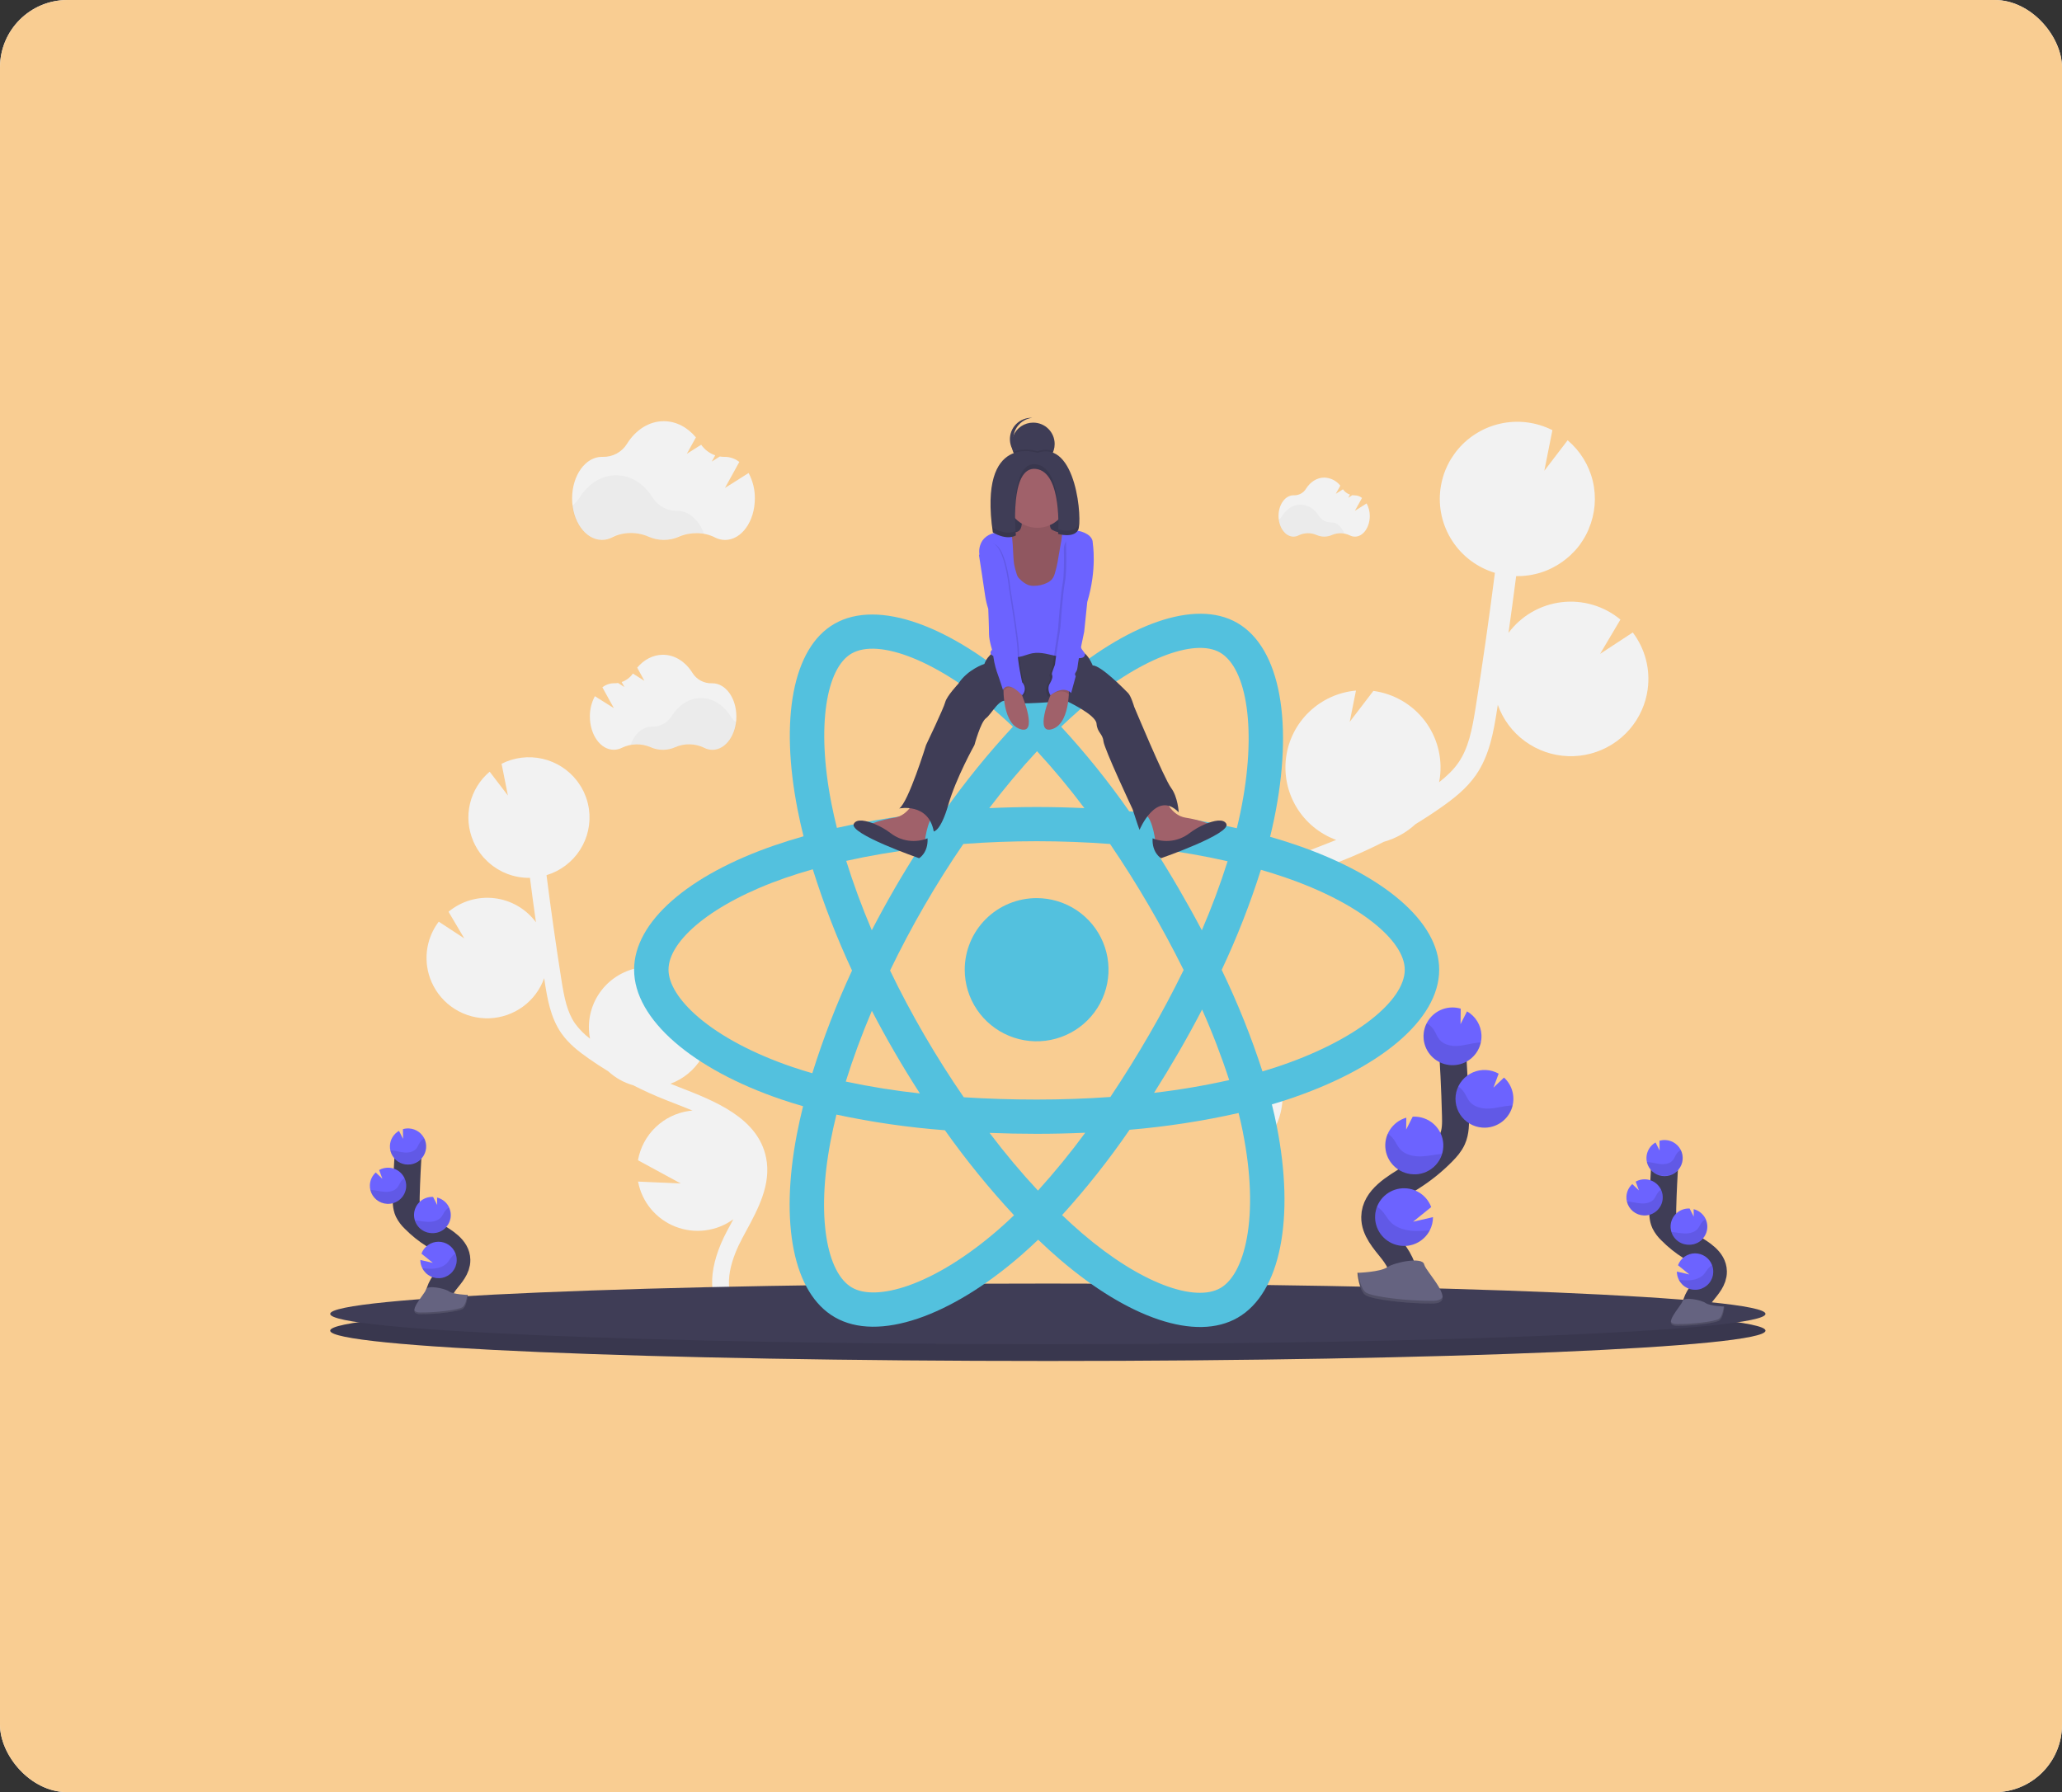 <svg width="306" height="266" viewBox="0 0 306 266" fill="none" xmlns="http://www.w3.org/2000/svg">
<rect x="0" y="0" width="306" height="266" fill="#333333" stroke="none"/>
<rect width="306" height="266" rx="10" fill="#F3F3F3"/>
<rect width="306" height="266" rx="10" fill="#F9CD92"/>
<g clip-path="url(#clip0_3002_699)">
<g clip-path="url(#clip1_3002_699)">
<path d="M196.578 125.337L197.902 124.82C198.029 124.77 198.154 124.716 198.287 124.665C195.835 123.766 193.764 122.063 192.414 119.836C191.063 117.609 190.514 114.991 190.855 112.411C191.197 109.832 192.41 107.445 194.294 105.644C196.179 103.842 198.623 102.733 201.224 102.498L200.301 107.132L203.804 102.552H203.835C206.858 102.966 209.593 104.559 211.437 106.981C213.281 109.403 214.084 112.455 213.67 115.466C213.641 115.683 213.595 115.893 213.554 116.106C214.633 115.258 215.644 114.321 216.401 113.234C217.939 111.024 218.46 108.302 218.991 104.968C220.042 98.366 220.99 91.691 221.844 85.021C219.223 84.233 216.97 82.54 215.49 80.246C214.01 77.952 213.4 75.208 213.77 72.506C213.818 72.157 213.885 71.819 213.962 71.484C213.981 71.399 214 71.315 214.021 71.233C214.104 70.909 214.196 70.591 214.304 70.275C214.321 70.224 214.344 70.176 214.362 70.126C214.458 69.864 214.554 69.605 214.679 69.36C214.721 69.264 214.763 69.169 214.808 69.079C214.94 68.805 215.081 68.537 215.234 68.276C215.286 68.19 215.342 68.108 215.394 68.022C215.513 67.83 215.638 67.639 215.767 67.461C215.836 67.365 215.903 67.269 215.975 67.175L216.026 67.101C217.659 64.973 219.988 63.482 222.609 62.887C225.231 62.293 227.979 62.632 230.375 63.846L229.176 69.875L232.636 65.349C234.497 66.919 235.805 69.041 236.37 71.405C236.934 73.769 236.725 76.251 235.773 78.488H235.787C235.754 78.564 235.714 78.637 235.681 78.713C235.617 78.855 235.552 78.995 235.489 79.135C235.4 79.313 235.296 79.487 235.21 79.659C235.137 79.79 235.066 79.92 234.987 80.042C234.873 80.234 234.75 80.406 234.627 80.584C234.554 80.688 234.487 80.795 234.412 80.896C234.22 81.162 234.005 81.417 233.785 81.662C233.709 81.748 233.626 81.827 233.545 81.911C233.389 82.076 233.234 82.239 233.068 82.394C232.966 82.489 232.859 82.585 232.753 82.673C232.601 82.807 232.446 82.937 232.286 83.056C232.173 83.146 232.057 83.232 231.942 83.317C231.775 83.437 231.605 83.55 231.434 83.663C231.319 83.738 231.204 83.812 231.086 83.883C230.894 84 230.692 84.107 230.49 84.213C230.389 84.264 230.298 84.322 230.185 84.371C229.881 84.519 229.57 84.655 229.252 84.775C229.193 84.798 229.129 84.816 229.07 84.837C228.805 84.933 228.537 85.028 228.266 85.095C228.149 85.128 228.03 85.155 227.911 85.183C227.69 85.237 227.467 85.287 227.242 85.329C227.113 85.352 226.981 85.373 226.844 85.392C226.623 85.425 226.4 85.449 226.175 85.469C226.042 85.48 225.911 85.492 225.777 85.499C225.535 85.511 225.29 85.513 225.046 85.511C225.03 85.51 225.014 85.51 224.998 85.511C224.637 88.319 224.257 91.127 223.86 93.936C224.792 92.682 225.972 91.631 227.326 90.848C228.681 90.064 230.182 89.565 231.737 89.38C233.292 89.195 234.869 89.328 236.371 89.772C237.872 90.215 239.267 90.96 240.47 91.96L237.455 97.049L242.302 93.872C244.134 96.288 244.929 99.329 244.512 102.328C244.37 103.381 244.079 104.408 243.647 105.38C242.722 107.483 241.184 109.261 239.231 110.483C237.279 111.705 235.003 112.314 232.698 112.232C230.394 112.149 228.168 111.379 226.309 110.02C224.45 108.662 223.043 106.778 222.272 104.614C222.228 104.897 222.186 105.188 222.142 105.468C221.672 108.407 221.09 112.066 219.022 115.041C217.62 117.063 215.69 118.557 213.814 119.87C212.594 120.725 211.345 121.541 210.069 122.315C208.729 123.553 207.113 124.455 205.353 124.946C203.303 125.992 201.208 126.937 199.069 127.782L197.733 128.303C196.532 128.77 195.301 129.249 194.081 129.758C194.273 129.775 194.465 129.79 194.657 129.815C197.076 130.146 199.327 131.234 201.084 132.922C202.842 134.61 204.015 136.811 204.434 139.207L196.301 143.632L204.409 143.27C204.085 145.061 203.332 146.747 202.214 148.187C200.381 150.551 197.693 152.109 194.724 152.528C191.754 152.948 188.738 152.197 186.316 150.435L186.72 151.183C186.989 151.677 187.254 152.17 187.512 152.658C191.035 159.31 191.291 165.054 188.233 168.835L185.734 166.834C188.711 163.154 186.349 157.305 184.676 154.146C184.422 153.667 184.161 153.188 183.907 152.698C181.645 148.518 179.078 143.781 180.107 138.74C181.645 131.138 189.92 127.922 196.578 125.337Z" fill="#F2F2F2"/>
<path d="M100.827 161.376L99.793 160.972C99.693 160.933 99.601 160.889 99.497 160.851C101.411 160.148 103.027 158.818 104.082 157.079C105.136 155.339 105.564 153.295 105.297 151.281C105.03 149.267 104.083 147.403 102.612 145.996C101.141 144.589 99.233 143.722 97.202 143.538L97.923 147.157L95.189 143.58H95.164C93.994 143.739 92.867 144.127 91.847 144.72C90.828 145.313 89.935 146.1 89.221 147.037C88.507 147.974 87.985 149.041 87.686 150.179C87.386 151.316 87.314 152.502 87.475 153.667C87.498 153.837 87.534 154 87.565 154.167C86.717 153.532 85.968 152.775 85.343 151.921C84.145 150.198 83.734 148.068 83.318 145.466C82.505 140.31 81.767 135.098 81.104 129.894C83.15 129.278 84.908 127.955 86.063 126.163C87.218 124.372 87.693 122.229 87.403 120.119C87.365 119.847 87.313 119.583 87.252 119.321L87.205 119.129C87.14 118.877 87.069 118.628 86.984 118.386C86.971 118.346 86.954 118.308 86.938 118.27C86.863 118.065 86.781 117.864 86.692 117.667C86.657 117.594 86.625 117.519 86.59 117.446C86.487 117.234 86.377 117.025 86.258 116.822C86.217 116.753 86.173 116.688 86.133 116.631C86.038 116.481 85.941 116.334 85.841 116.192C85.787 116.118 85.735 116.041 85.679 115.968L85.639 115.911C84.364 114.249 82.545 113.084 80.499 112.619C78.452 112.153 76.306 112.415 74.433 113.36L75.371 118.071L72.666 114.536C71.213 115.763 70.191 117.42 69.75 119.266C69.309 121.112 69.472 123.05 70.215 124.797H70.206C70.231 124.856 70.261 124.914 70.288 124.973C70.338 125.084 70.388 125.193 70.442 125.302C70.511 125.44 70.585 125.576 70.661 125.71C70.717 125.814 70.773 125.915 70.834 126.015C70.923 126.158 71.027 126.298 71.115 126.438C71.173 126.518 71.225 126.603 71.284 126.681C71.438 126.888 71.601 127.087 71.772 127.28C71.832 127.347 71.897 127.409 71.965 127.472C72.086 127.6 72.209 127.726 72.338 127.855C72.416 127.931 72.501 128.002 72.584 128.073C72.703 128.179 72.824 128.28 72.947 128.377C73.035 128.446 73.126 128.513 73.216 128.58C73.347 128.674 73.48 128.772 73.612 128.85C73.703 128.91 73.793 128.967 73.885 129.023C74.037 129.115 74.193 129.197 74.35 129.279C74.431 129.321 74.508 129.365 74.589 129.406C74.827 129.521 75.069 129.626 75.317 129.72C75.364 129.739 75.413 129.75 75.46 129.768C75.665 129.842 75.875 129.911 76.088 129.97C76.179 129.995 76.281 130.016 76.365 130.038C76.538 130.08 76.711 130.12 76.888 130.152L77.198 130.202C77.371 130.227 77.545 130.246 77.72 130.262C77.824 130.271 77.926 130.279 78.032 130.285C78.224 130.294 78.416 130.296 78.609 130.294H78.645C78.927 132.492 79.223 134.688 79.533 136.883C78.806 135.902 77.886 135.08 76.829 134.467C75.772 133.853 74.6 133.462 73.385 133.316C72.17 133.17 70.938 133.272 69.765 133.618C68.591 133.963 67.501 134.544 66.561 135.324L68.895 139.276L65.112 136.796C64.402 137.73 63.884 138.794 63.587 139.927C63.29 141.06 63.22 142.24 63.381 143.4C63.493 144.224 63.721 145.027 64.06 145.786C64.783 147.429 65.984 148.817 67.509 149.772C69.034 150.726 70.811 151.202 72.611 151.137C74.41 151.073 76.149 150.471 77.601 149.41C79.053 148.35 80.151 146.879 80.754 145.189C80.788 145.409 80.821 145.633 80.856 145.855C81.221 148.153 81.677 151.009 83.291 153.338C84.387 154.915 85.894 156.081 87.359 157.108C88.313 157.777 89.287 158.415 90.283 159.022C91.33 159.989 92.593 160.694 93.966 161.079C95.566 161.895 97.204 162.637 98.876 163.292L99.918 163.7C100.856 164.064 101.817 164.437 102.765 164.835C102.615 164.849 102.463 164.86 102.312 164.881C100.423 165.139 98.666 165.988 97.294 167.305C95.921 168.622 95.004 170.339 94.676 172.209L101.02 175.656L94.687 175.374C94.966 176.862 95.619 178.255 96.585 179.424C97.55 180.592 98.798 181.498 100.21 182.056C101.622 182.614 103.154 182.807 104.661 182.616C106.169 182.426 107.603 181.857 108.83 180.965C108.725 181.157 108.621 181.348 108.515 181.549C108.306 181.932 108.098 182.315 107.896 182.698C105.145 187.892 104.945 192.381 107.335 195.335L109.282 193.773C106.956 190.9 108.801 186.33 110.109 183.862C110.301 183.489 110.51 183.111 110.716 182.732C112.483 179.477 114.486 175.769 113.688 171.83C112.494 165.906 106.026 163.401 100.827 161.376Z" fill="#F2F2F2"/>
<path d="M155.5 202C214.318 202 262 199.985 262 197.5C262 195.015 214.318 193.001 155.5 193.001C96.682 193.001 49 195.015 49 197.5C49 199.985 96.682 202 155.5 202Z" fill="#3F3D56"/>
<path opacity="0.1" d="M155.5 202C214.318 202 262 199.985 262 197.5C262 195.015 214.318 193.001 155.5 193.001C96.682 193.001 49 195.015 49 197.5C49 199.985 96.682 202 155.5 202Z" fill="black"/>
<path d="M155.5 199.511C214.318 199.511 262 197.496 262 195.011C262 192.526 214.318 190.512 155.5 190.512C96.682 190.512 49 192.526 49 195.011C49 197.496 96.682 199.511 155.5 199.511Z" fill="#3F3D56"/>
<path d="M65.34 193.411C64.763 192.356 65.417 191.063 66.163 190.121C66.909 189.179 67.818 188.206 67.799 187.002C67.772 185.279 65.934 184.262 64.468 183.349C63.379 182.67 62.375 181.866 61.476 180.953C61.101 180.601 60.79 180.187 60.557 179.728C60.254 179.054 60.263 178.288 60.282 177.549C60.347 175.091 60.468 172.635 60.648 170.181" stroke="#3F3D56" stroke-width="4" stroke-miterlimit="10"/>
<path d="M57.864 170.045C57.885 169.596 58.019 169.158 58.254 168.774C58.489 168.389 58.818 168.07 59.21 167.845L59.813 169.034L59.796 167.595C60.084 167.509 60.384 167.473 60.684 167.487C61.215 167.513 61.727 167.695 62.154 168.01C62.582 168.326 62.906 168.76 63.086 169.258C63.265 169.757 63.293 170.297 63.164 170.811C63.036 171.325 62.758 171.79 62.365 172.147C61.972 172.503 61.481 172.736 60.955 172.815C60.429 172.894 59.892 172.817 59.41 172.592C58.929 172.367 58.525 172.005 58.25 171.552C57.975 171.099 57.84 170.575 57.864 170.045Z" fill="#6C63FF"/>
<path d="M62.676 188.235C62.944 188.767 63.382 189.194 63.921 189.451C64.46 189.707 65.069 189.777 65.652 189.651C66.236 189.525 66.761 189.209 67.144 188.753C67.528 188.297 67.748 187.727 67.77 187.132C67.789 186.761 67.73 186.39 67.595 186.043C67.402 185.53 67.055 185.088 66.602 184.777C66.149 184.466 65.611 184.301 65.06 184.304C64.51 184.307 63.974 184.478 63.524 184.794C63.074 185.11 62.733 185.556 62.545 186.072L64.231 187.437L62.378 187.008C62.377 187.435 62.479 187.856 62.676 188.235Z" fill="#6C63FF"/>
<path d="M64.008 183.018C64.68 183.068 65.347 182.866 65.877 182.45C66.406 182.034 66.76 181.436 66.868 180.773C66.975 180.11 66.829 179.431 66.459 178.87C66.088 178.309 65.519 177.908 64.865 177.744L64.879 178.853L64.267 177.649C63.552 177.615 62.853 177.866 62.324 178.347C61.795 178.827 61.479 179.496 61.445 180.209C61.412 180.921 61.664 181.617 62.146 182.144C62.628 182.671 63.3 182.986 64.016 183.019L64.008 183.018Z" fill="#6C63FF"/>
<path d="M57.459 178.677C57.812 178.693 58.165 178.641 58.498 178.521C58.831 178.402 59.137 178.218 59.399 177.981C59.66 177.744 59.873 177.458 60.023 177.139C60.174 176.82 60.26 176.475 60.277 176.123C60.293 175.771 60.24 175.419 60.12 175.087C60.001 174.756 59.816 174.451 59.578 174.19C59.34 173.93 59.053 173.718 58.733 173.568C58.412 173.418 58.066 173.332 57.712 173.316C57.208 173.291 56.706 173.409 56.267 173.657L56.743 174.959L55.761 174.02C55.236 174.5 54.922 175.167 54.89 175.876C54.877 176.123 54.901 176.372 54.959 176.613C55.094 177.181 55.41 177.69 55.861 178.062C56.312 178.435 56.873 178.651 57.459 178.677Z" fill="#6C63FF"/>
<path opacity="0.1" d="M58.227 170.762C58.85 170.83 59.456 171.024 60.081 171.062C60.706 171.1 61.392 170.951 61.788 170.469C62.001 170.206 62.107 169.877 62.286 169.594C62.457 169.329 62.691 169.11 62.966 168.956C63.129 169.295 63.218 169.664 63.229 170.04C63.239 170.415 63.17 170.789 63.026 171.136C62.882 171.483 62.666 171.796 62.393 172.055C62.12 172.314 61.795 172.513 61.439 172.639C61.084 172.764 60.706 172.814 60.33 172.785C59.953 172.756 59.588 172.649 59.256 172.47C58.925 172.291 58.634 172.044 58.404 171.746C58.175 171.448 58.01 171.106 57.922 170.74C58.024 170.744 58.126 170.752 58.227 170.762Z" fill="black"/>
<path opacity="0.1" d="M57.458 178.677C57.923 178.7 58.387 178.603 58.803 178.395C59.219 178.186 59.574 177.874 59.833 177.488C60.092 177.102 60.245 176.656 60.279 176.193C60.312 175.73 60.225 175.266 60.025 174.847C59.81 174.991 59.626 175.175 59.482 175.389C59.29 175.678 59.173 176.012 58.948 176.278C58.527 176.77 57.81 176.931 57.158 176.9C56.507 176.869 55.878 176.687 55.236 176.628C55.145 176.628 55.055 176.613 54.965 176.611C55.098 177.178 55.414 177.687 55.864 178.06C56.314 178.433 56.874 178.649 57.458 178.677Z" fill="black"/>
<path opacity="0.1" d="M64.008 183.018C64.469 183.041 64.928 182.946 65.342 182.742C65.756 182.537 66.109 182.23 66.37 181.85C66.63 181.47 66.787 181.03 66.827 180.572C66.867 180.114 66.788 179.653 66.597 179.234C66.373 179.379 66.177 179.564 66.02 179.78C65.811 180.075 65.68 180.414 65.444 180.685C64.99 181.191 64.225 181.369 63.535 181.352C62.845 181.335 62.224 181.174 61.559 181.124C61.721 181.653 62.043 182.118 62.482 182.457C62.92 182.796 63.453 182.992 64.008 183.018Z" fill="black"/>
<path opacity="0.1" d="M62.676 188.235C62.944 188.767 63.382 189.194 63.921 189.451C64.46 189.707 65.069 189.777 65.652 189.651C66.236 189.525 66.761 189.209 67.144 188.753C67.528 188.297 67.748 187.727 67.77 187.132C67.789 186.761 67.73 186.39 67.595 186.043C67.373 186.188 67.173 186.364 67.003 186.567C66.746 186.88 66.578 187.232 66.28 187.525C65.728 188.065 64.838 188.291 64.046 188.308C63.589 188.31 63.131 188.285 62.676 188.235Z" fill="black"/>
<path d="M69.414 192.197C69.414 192.197 67.284 192.132 66.644 191.676C66.004 191.22 63.376 190.676 63.209 191.408C63.041 192.139 60.008 195.046 62.413 195.057C64.817 195.069 67.999 194.674 68.639 194.291C69.279 193.908 69.414 192.197 69.414 192.197Z" fill="#656380"/>
<path opacity="0.2" d="M62.368 194.803C64.773 194.822 67.955 194.42 68.597 194.037C69.083 193.742 69.278 192.679 69.343 192.189H69.414C69.414 192.189 69.279 193.899 68.645 194.295C68.011 194.692 64.821 195.076 62.418 195.061C61.724 195.061 61.484 194.81 61.498 194.445C61.588 194.661 61.853 194.803 62.368 194.803Z" fill="black"/>
<path d="M251.811 195.134C251.234 194.079 251.888 192.786 252.634 191.844C253.38 190.902 254.289 189.93 254.27 188.725C254.243 187.002 252.405 185.985 250.938 185.072C249.85 184.394 248.846 183.59 247.947 182.677C247.571 182.325 247.26 181.91 247.028 181.451C246.724 180.777 246.734 180.011 246.753 179.272C246.816 176.814 246.938 174.358 247.118 171.905" stroke="#3F3D56" stroke-width="4" stroke-miterlimit="10"/>
<path d="M244.336 171.769C244.356 171.319 244.491 170.882 244.726 170.497C244.961 170.113 245.29 169.793 245.681 169.569L246.285 170.758L246.268 169.318C246.556 169.232 246.856 169.196 247.156 169.211C247.687 169.237 248.198 169.419 248.625 169.735C249.052 170.05 249.376 170.484 249.556 170.983C249.735 171.481 249.762 172.022 249.634 172.536C249.506 173.049 249.227 173.514 248.834 173.87C248.441 174.227 247.95 174.459 247.424 174.538C246.899 174.618 246.361 174.54 245.88 174.315C245.398 174.09 244.995 173.728 244.719 173.275C244.444 172.822 244.31 172.298 244.334 171.769H244.336Z" fill="#6C63FF"/>
<path d="M249.147 189.958C249.415 190.49 249.853 190.917 250.392 191.174C250.93 191.43 251.54 191.501 252.123 191.374C252.707 191.248 253.231 190.932 253.615 190.476C253.998 190.02 254.219 189.45 254.241 188.855C254.26 188.484 254.201 188.113 254.066 187.766C253.873 187.253 253.526 186.811 253.073 186.5C252.619 186.189 252.081 186.024 251.531 186.027C250.981 186.03 250.444 186.202 249.995 186.518C249.545 186.834 249.203 187.279 249.016 187.795L250.702 189.16L248.849 188.731C248.848 189.158 248.95 189.579 249.147 189.958Z" fill="#6C63FF"/>
<path d="M250.48 184.741C251.152 184.791 251.819 184.589 252.348 184.173C252.878 183.758 253.231 183.159 253.339 182.496C253.447 181.833 253.301 181.154 252.93 180.594C252.56 180.033 251.991 179.631 251.337 179.468L251.35 180.576L250.739 179.372C250.024 179.339 249.325 179.59 248.796 180.07C248.266 180.55 247.95 181.22 247.917 181.932C247.884 182.644 248.136 183.34 248.618 183.867C249.1 184.395 249.772 184.709 250.487 184.743L250.48 184.741Z" fill="#6C63FF"/>
<path d="M243.929 180.4C244.643 180.434 245.341 180.183 245.869 179.704C246.398 179.225 246.714 178.557 246.747 177.846C246.781 177.135 246.53 176.44 246.049 175.913C245.568 175.387 244.897 175.073 244.183 175.039C243.678 175.014 243.177 175.132 242.737 175.38L243.214 176.682L242.232 175.744C241.706 176.223 241.393 176.89 241.361 177.599C241.348 177.847 241.371 178.095 241.43 178.336C241.564 178.904 241.881 179.413 242.332 179.786C242.783 180.158 243.344 180.374 243.929 180.4Z" fill="#6C63FF"/>
<path opacity="0.1" d="M244.698 172.485C245.321 172.554 245.927 172.747 246.551 172.785C247.176 172.824 247.862 172.674 248.258 172.192C248.472 171.929 248.578 171.6 248.756 171.317C248.928 171.052 249.161 170.833 249.437 170.679C249.6 171.018 249.689 171.387 249.699 171.763C249.71 172.138 249.641 172.512 249.497 172.859C249.353 173.206 249.137 173.52 248.864 173.778C248.59 174.037 248.265 174.236 247.91 174.362C247.554 174.488 247.176 174.538 246.8 174.508C246.424 174.479 246.059 174.372 245.727 174.193C245.395 174.014 245.105 173.767 244.875 173.469C244.645 173.172 244.481 172.829 244.393 172.464C244.494 172.467 244.596 172.475 244.698 172.485Z" fill="black"/>
<path opacity="0.1" d="M243.93 180.4C244.395 180.424 244.859 180.326 245.275 180.118C245.691 179.91 246.046 179.597 246.305 179.211C246.563 178.825 246.717 178.379 246.751 177.916C246.784 177.453 246.697 176.99 246.496 176.571C246.282 176.715 246.098 176.899 245.954 177.113C245.762 177.402 245.645 177.735 245.42 178.001C244.999 178.493 244.282 178.654 243.63 178.623C242.978 178.593 242.35 178.411 241.708 178.351C241.617 178.351 241.527 178.336 241.437 178.334C241.57 178.902 241.886 179.41 242.336 179.783C242.786 180.156 243.345 180.373 243.93 180.4Z" fill="black"/>
<path opacity="0.1" d="M250.479 184.741C250.941 184.764 251.4 184.669 251.814 184.465C252.227 184.261 252.581 183.954 252.841 183.574C253.101 183.194 253.259 182.753 253.299 182.295C253.339 181.837 253.259 181.376 253.069 180.957C252.845 181.103 252.649 181.287 252.492 181.503C252.283 181.798 252.152 182.137 251.915 182.409C251.462 182.914 250.697 183.092 250.006 183.075C249.316 183.058 248.695 182.897 248.03 182.847C248.193 183.376 248.515 183.841 248.954 184.18C249.392 184.519 249.925 184.715 250.479 184.741Z" fill="black"/>
<path opacity="0.1" d="M249.146 189.958C249.415 190.49 249.853 190.917 250.391 191.174C250.93 191.43 251.539 191.501 252.123 191.374C252.707 191.248 253.231 190.932 253.615 190.476C253.998 190.02 254.218 189.45 254.241 188.855C254.26 188.484 254.2 188.113 254.066 187.766C253.844 187.911 253.644 188.088 253.474 188.291C253.216 188.603 253.049 188.955 252.751 189.248C252.199 189.788 251.309 190.014 250.517 190.031C250.059 190.033 249.602 190.009 249.146 189.958Z" fill="black"/>
<path d="M255.885 193.92C255.885 193.92 253.755 193.855 253.114 193.399C252.474 192.943 249.846 192.4 249.679 193.131C249.512 193.863 246.478 196.769 248.883 196.781C251.288 196.792 254.47 196.398 255.11 196.015C255.75 195.632 255.885 193.92 255.885 193.92Z" fill="#656380"/>
<path opacity="0.2" d="M248.839 196.526C251.244 196.545 254.426 196.143 255.068 195.76C255.554 195.465 255.748 194.402 255.814 193.912H255.885C255.885 193.912 255.75 195.622 255.116 196.018C254.481 196.415 251.292 196.8 248.889 196.784C248.195 196.784 247.955 196.534 247.968 196.168C248.059 196.384 248.324 196.526 248.839 196.526Z" fill="black"/>
<path d="M192.327 125.406C191.055 124.972 189.774 124.57 188.482 124.2C188.695 123.333 188.893 122.462 189.076 121.586C191.986 107.511 190.083 96.172 183.584 92.44C177.351 88.86 167.159 92.593 156.863 101.514C155.848 102.397 154.856 103.304 153.889 104.233C153.239 103.614 152.579 103.007 151.909 102.412C141.122 92.871 130.316 88.852 123.815 92.595C117.588 96.185 115.741 106.845 118.365 120.184C118.621 121.506 118.915 122.819 119.247 124.125C117.719 124.558 116.241 125.019 114.826 125.511C102.178 129.894 94.101 136.787 94.101 143.927C94.101 151.3 102.772 158.697 115.947 163.181C117.015 163.542 118.092 163.878 119.176 164.188C118.825 165.592 118.512 167.008 118.238 168.435C115.739 181.543 117.692 191.952 123.901 195.519C130.316 199.206 141.082 195.415 151.563 186.29C152.391 185.568 153.222 184.802 154.062 184.002C155.11 185.009 156.186 185.987 157.289 186.935C167.443 195.637 177.474 199.153 183.676 195.574C190.083 191.881 192.165 180.699 189.462 167.097C189.257 166.058 189.018 164.998 188.745 163.916C189.503 163.694 190.243 163.464 190.968 163.225C204.663 158.706 213.575 151.4 213.575 143.927C213.575 136.76 205.235 129.831 192.332 125.406H192.327Z" fill="#53C1DE"/>
<path d="M189.357 158.4C188.704 158.616 188.035 158.823 187.35 159.026C185.68 153.87 183.659 148.833 181.3 143.952C183.569 139.135 185.512 134.172 187.116 129.097C188.336 129.45 189.524 129.821 190.666 130.214C201.722 134.003 208.466 139.607 208.466 143.927C208.466 148.522 201.182 154.498 189.357 158.4ZM184.451 168.085C185.647 174.099 185.816 179.537 185.028 183.785C184.317 187.605 182.886 190.152 181.118 191.172C177.352 193.342 169.301 190.521 160.618 183.079C159.622 182.225 158.62 181.315 157.613 180.35C161.233 176.358 164.579 172.127 167.627 167.686C173.071 167.227 178.477 166.395 183.807 165.197C184.051 166.178 184.267 167.135 184.455 168.069L184.451 168.085ZM134.831 190.801C131.151 192.095 128.222 192.132 126.451 191.115C122.683 188.949 121.116 180.584 123.254 169.383C123.51 168.059 123.801 166.742 124.125 165.433C129.433 166.568 134.812 167.344 140.225 167.755C143.362 172.181 146.788 176.396 150.481 180.373C149.739 181.089 148.98 181.786 148.205 182.462C143.57 186.498 138.923 189.355 134.831 190.801ZM117.598 158.371C111.772 156.388 106.962 153.811 103.663 151C100.701 148.472 99.205 145.962 99.205 143.927C99.205 139.594 105.691 134.066 116.507 130.311C117.865 129.84 119.236 129.411 120.618 129.023C122.225 134.154 124.17 139.174 126.441 144.049C124.142 148.995 122.173 154.086 120.547 159.29C119.555 159.008 118.572 158.702 117.598 158.371ZM123.375 119.208C121.13 107.779 122.62 99.157 126.372 96.997C130.369 94.7 139.206 97.978 148.522 106.216C149.118 106.743 149.716 107.294 150.314 107.863C146.647 111.816 143.248 116.007 140.138 120.408C134.776 120.887 129.451 121.712 124.196 122.876C123.89 121.661 123.616 120.439 123.375 119.21V119.208ZM174.916 131.881C173.749 129.872 172.538 127.888 171.285 125.93C175.097 126.411 178.748 127.047 182.177 127.828C181.076 131.305 179.8 134.725 178.353 138.073C177.25 135.986 176.104 133.922 174.916 131.881ZM153.893 111.495C156.377 114.193 158.724 117.014 160.923 119.947C156.218 119.726 151.512 119.726 146.803 119.947C149.124 116.899 151.502 114.065 153.893 111.497V111.495ZM132.747 131.916C131.574 133.942 130.45 135.993 129.373 138.07C127.887 134.56 126.616 131.108 125.578 127.774C128.987 127.008 132.622 126.394 136.409 125.921C135.138 127.892 133.916 129.89 132.743 131.916H132.747ZM136.517 162.293C132.82 161.893 129.147 161.304 125.511 160.529C126.566 157.138 127.866 153.611 129.385 150.025C130.465 152.104 131.593 154.157 132.77 156.183C133.967 158.249 135.215 160.286 136.513 162.293H136.517ZM154.037 176.716C151.615 174.124 149.202 171.252 146.849 168.148C149.137 168.239 151.467 168.284 153.839 168.284C156.274 168.284 158.678 168.23 161.05 168.123C158.86 171.105 156.518 173.973 154.033 176.716H154.037ZM178.392 149.843C179.914 153.26 181.256 156.753 182.413 160.309C178.733 161.134 175.011 161.766 171.264 162.203C172.526 160.208 173.749 158.189 174.932 156.146C176.134 154.071 177.287 151.97 178.392 149.843ZM170.51 153.608C168.7 156.737 166.79 159.807 164.779 162.817C161.235 163.07 157.572 163.2 153.839 163.2C150.106 163.2 146.505 163.085 143.022 162.859C140.96 159.86 139.012 156.785 137.18 153.636C135.347 150.487 133.648 147.291 132.084 144.047C133.656 140.789 135.35 137.591 137.164 134.455C138.977 131.32 140.907 128.256 142.957 125.264C146.511 124.996 150.152 124.856 153.835 124.856C157.519 124.856 161.183 124.998 164.733 125.266C166.76 128.249 168.682 131.3 170.5 134.42C172.319 137.54 174.036 140.723 175.651 143.969C174.055 147.239 172.343 150.45 170.516 153.6L170.51 153.608ZM181.039 96.844C185.039 99.142 186.595 108.409 184.082 120.562C183.917 121.352 183.737 122.14 183.544 122.926C178.281 121.738 172.945 120.898 167.571 120.412C164.491 116.007 161.117 111.813 157.472 107.859C158.37 106.999 159.285 106.162 160.22 105.349C169.039 97.704 177.283 94.686 181.039 96.844Z" fill="#F9CD92"/>
<path d="M153.835 133.3C155.945 133.3 158.008 133.923 159.763 135.091C161.517 136.259 162.885 137.918 163.692 139.86C164.5 141.802 164.711 143.939 164.299 146C163.888 148.061 162.872 149.955 161.38 151.441C159.887 152.927 157.986 153.939 155.917 154.349C153.847 154.759 151.702 154.549 149.752 153.745C147.803 152.94 146.136 151.578 144.964 149.831C143.792 148.083 143.166 146.029 143.166 143.927C143.166 142.531 143.442 141.149 143.978 139.86C144.514 138.57 145.3 137.399 146.29 136.412C147.281 135.425 148.457 134.642 149.752 134.109C151.047 133.575 152.434 133.3 153.835 133.3Z" fill="#53C1DE"/>
<path d="M156.511 65.906C156.511 66.535 156.324 67.149 155.973 67.672C155.623 68.195 155.124 68.602 154.541 68.843C153.958 69.083 153.317 69.146 152.697 69.023C152.078 68.901 151.51 68.598 151.064 68.153C150.617 67.709 150.313 67.143 150.19 66.526C150.067 65.91 150.13 65.27 150.372 64.69C150.613 64.109 151.022 63.612 151.547 63.263C152.072 62.914 152.689 62.728 153.32 62.728C153.74 62.726 154.156 62.806 154.544 62.965C154.932 63.124 155.284 63.358 155.581 63.654C155.878 63.95 156.113 64.301 156.272 64.687C156.432 65.074 156.513 65.488 156.511 65.906Z" fill="#3F3D56"/>
<path d="M150.771 66.708C150.518 66.253 150.381 65.743 150.372 65.223C150.363 64.702 150.482 64.188 150.719 63.724C150.956 63.26 151.304 62.861 151.731 62.563C152.159 62.264 152.654 62.074 153.172 62.01C152.732 61.994 152.294 62.07 151.885 62.231C151.476 62.392 151.105 62.636 150.795 62.947C150.485 63.258 150.243 63.63 150.085 64.038C149.926 64.447 149.853 64.884 149.872 65.321C149.891 65.759 150 66.188 150.193 66.582C150.387 66.976 150.659 67.325 150.995 67.609C151.33 67.892 151.721 68.104 152.142 68.23C152.563 68.356 153.006 68.394 153.443 68.341C152.894 68.321 152.36 68.16 151.892 67.874C151.424 67.588 151.038 67.186 150.771 66.708Z" fill="#3F3D56"/>
<path d="M157.88 70.333H149.331V83.615H157.88V70.333Z" fill="#3F3D56"/>
<path opacity="0.1" d="M157.88 70.333H149.331V83.615H157.88V70.333Z" fill="black"/>
<path d="M135.827 118.522C135.827 118.522 134.914 121.021 132.751 121.362C130.588 121.703 129.331 122.269 129.331 122.269L134.46 125.561L137.196 125.22C137.196 125.22 137.538 121.701 138.678 120.906C139.818 120.112 135.827 118.522 135.827 118.522Z" fill="#A0616A"/>
<path d="M172.867 118.522C172.867 118.522 173.78 121.021 175.943 121.362C178.106 121.703 179.363 122.269 179.363 122.269L174.234 125.561L171.498 125.22C171.498 125.22 171.156 121.701 170.016 120.906C168.876 120.112 172.867 118.522 172.867 118.522Z" fill="#A0616A"/>
<path d="M147.906 96.499C147.906 96.499 146.54 97.181 146.084 98.544C146.084 98.544 143.585 99.339 142.208 101.495C142.208 101.495 140.498 103.312 140.271 104.219C140.044 105.127 137.429 110.576 137.429 110.576C137.429 110.576 134.807 119.091 133.44 119.999C133.44 119.999 137.772 119.091 138.569 123.405C138.569 123.405 139.594 123.405 140.734 119.432C141.874 115.459 144.609 110.576 144.609 110.576C144.609 110.576 145.521 107.172 146.318 106.603C147.116 106.035 148.37 103.425 149.51 104.114C150.65 104.803 158.172 103.999 158.172 103.999C158.172 103.999 162.613 106.036 162.724 107.398C162.836 108.759 163.635 108.874 163.749 110.009C163.862 111.145 168.08 120.112 168.08 120.112C168.08 120.112 168.878 122.601 169.106 123.175C169.106 123.175 171.605 117.159 174.92 120.565C174.92 120.565 174.804 118.294 173.78 116.927C172.755 115.56 168.309 104.895 168.309 104.895C168.309 104.895 167.853 103.306 167.397 102.852C166.942 102.398 163.407 98.764 162.153 98.764C162.153 98.764 161.471 97.062 160.673 96.834L147.906 96.499Z" fill="#3F3D56"/>
<path d="M137.649 124.425C136.758 124.781 135.791 124.902 134.84 124.774C133.889 124.647 132.988 124.277 132.224 123.7C131.481 123.132 130.667 122.662 129.803 122.302C128.594 121.816 127.149 121.456 126.708 122.269C125.911 123.746 136.395 127.378 136.395 127.378C136.395 127.378 137.764 126.583 137.649 124.425Z" fill="#3F3D56"/>
<path d="M171.044 124.425C171.934 124.781 172.902 124.902 173.852 124.774C174.803 124.647 175.705 124.277 176.469 123.7C177.212 123.132 178.025 122.662 178.889 122.302C180.098 121.816 181.544 121.456 181.984 122.269C182.782 123.746 172.297 127.378 172.297 127.378C172.297 127.378 170.929 126.583 171.044 124.425Z" fill="#3F3D56"/>
<path d="M151.632 77.829C151.59 78.223 151.459 78.65 151.121 78.859C150.844 79.031 150.494 79.018 150.175 79.083C149.84 79.167 149.53 79.328 149.268 79.553C149.007 79.778 148.803 80.061 148.672 80.379C148.416 81.022 148.366 81.727 148.528 82.399C148.603 82.728 148.701 83.052 148.82 83.368C149.154 84.31 149.558 85.245 150.183 86.028C150.716 86.65 151.315 87.213 151.971 87.707C152.376 88.036 152.795 88.371 153.295 88.526C153.634 88.615 153.983 88.662 154.333 88.664C154.766 88.683 155.227 88.697 155.602 88.482C156.179 88.151 156.35 87.42 156.663 86.832C156.929 86.334 157.325 85.911 157.573 85.403C157.749 85.004 157.878 84.585 157.957 84.155L158.49 81.8C158.682 80.944 158.859 79.979 158.376 79.246C158.341 79.186 158.292 79.136 158.234 79.098C158.141 79.062 158.04 79.052 157.942 79.07C157.329 79.109 156.717 78.97 156.183 78.669C156.099 78.626 156.024 78.568 155.962 78.497C155.885 78.374 155.839 78.235 155.827 78.091C155.775 77.799 155.693 77.514 155.581 77.239C155.55 77.14 155.492 77.052 155.414 76.983C155.332 76.931 155.239 76.901 155.143 76.893C154.32 76.76 153.49 76.673 152.657 76.634C152.384 76.621 151.973 76.512 151.784 76.753C151.596 76.994 151.655 77.542 151.632 77.829Z" fill="#A0616A"/>
<path opacity="0.1" d="M151.632 77.829C151.59 78.223 151.459 78.65 151.121 78.859C150.844 79.031 150.494 79.018 150.175 79.083C149.84 79.167 149.53 79.328 149.268 79.553C149.007 79.778 148.803 80.061 148.672 80.379C148.416 81.022 148.366 81.727 148.528 82.399C148.603 82.728 148.701 83.052 148.82 83.368C149.154 84.31 149.558 85.245 150.183 86.028C150.716 86.65 151.315 87.213 151.971 87.707C152.376 88.036 152.795 88.371 153.295 88.526C153.634 88.615 153.983 88.662 154.333 88.664C154.766 88.683 155.227 88.697 155.602 88.482C156.179 88.151 156.35 87.42 156.663 86.832C156.929 86.334 157.325 85.911 157.573 85.403C157.749 85.004 157.878 84.585 157.957 84.155L158.49 81.8C158.682 80.944 158.859 79.979 158.376 79.246C158.341 79.186 158.292 79.136 158.234 79.098C158.141 79.062 158.04 79.052 157.942 79.07C157.329 79.109 156.717 78.97 156.183 78.669C156.099 78.626 156.024 78.568 155.962 78.497C155.885 78.374 155.839 78.235 155.827 78.091C155.775 77.799 155.693 77.514 155.581 77.239C155.55 77.14 155.492 77.052 155.414 76.983C155.332 76.931 155.239 76.901 155.143 76.893C154.32 76.76 153.49 76.673 152.657 76.634C152.384 76.621 151.973 76.512 151.784 76.753C151.596 76.994 151.655 77.542 151.632 77.829Z" fill="black"/>
<path d="M150.088 79.183C149.643 79.05 149.182 78.978 148.718 78.968C147.618 78.941 146.442 79.319 145.807 80.213C145.375 80.858 145.217 81.648 145.367 82.409C145.52 83.163 145.864 83.866 146.367 84.45C146.657 84.757 146.915 85.093 147.135 85.453C147.439 86.028 147.449 86.715 147.532 87.368C147.724 88.923 148.389 90.384 148.652 91.929C148.916 93.474 148.689 95.264 147.464 96.246C147.259 96.411 147.009 96.585 146.991 96.848C146.964 97.267 147.512 97.445 147.933 97.485C149.192 97.604 150.484 97.721 151.707 97.397C152.213 97.263 152.701 97.055 153.216 96.959C154.523 96.716 155.838 97.215 157.147 97.455C158.095 97.611 159.053 97.688 160.014 97.686C160.237 97.706 160.462 97.677 160.673 97.6C160.777 97.559 160.866 97.487 160.926 97.392C160.986 97.298 161.015 97.187 161.007 97.076C160.965 96.931 160.887 96.8 160.781 96.693C160.119 95.879 159.917 94.797 159.737 93.765L159.131 90.297C158.806 88.444 158.504 86.43 159.385 84.766C160.017 83.569 161.184 82.727 161.851 81.549C162.084 81.193 162.189 80.77 162.149 80.347C162.049 79.755 161.513 79.332 160.963 79.085C159.905 78.612 158.704 78.568 157.614 78.962C157.634 79.791 157.422 80.63 157.286 81.452L157.053 82.792C156.935 83.582 156.761 84.362 156.532 85.128C156.449 85.434 156.307 85.721 156.115 85.974C155.91 86.201 155.659 86.383 155.379 86.508C154.772 86.804 154.105 86.956 153.429 86.953C153.137 86.957 152.846 86.912 152.568 86.82C152.121 86.625 151.718 86.343 151.382 85.989C151.264 85.889 151.159 85.775 151.069 85.65C150.973 85.491 150.901 85.319 150.855 85.139C150.7 84.671 150.577 84.192 150.488 83.707C150.43 83.336 150.411 82.958 150.384 82.583C150.309 81.475 150.309 80.249 150.088 79.183Z" fill="#6C63FF"/>
<path d="M148.933 101.154C148.933 101.154 148.477 107.172 151.326 108.192C154.175 109.213 151.669 103.197 151.669 103.197L150.755 101.382L148.933 101.154Z" fill="#A0616A"/>
<path d="M158.62 101.154C158.62 101.154 159.076 107.172 156.227 108.192C153.378 109.213 155.884 103.197 155.884 103.197L156.798 101.382L158.62 101.154Z" fill="#A0616A"/>
<path opacity="0.1" d="M146.425 81.069L145.514 82.545C145.514 82.545 146.311 87.653 146.425 88.561C146.523 89.216 146.676 89.861 146.882 90.491C146.882 90.491 146.996 93.216 146.996 94.238C146.996 95.26 147.573 96.963 147.573 96.963C147.653 97.928 147.847 98.88 148.149 99.8C148.605 101.049 149.06 102.525 149.06 102.525C149.06 102.525 149.637 100.936 151.909 103.319C152.164 103.062 152.307 102.716 152.307 102.354C152.307 101.993 152.164 101.647 151.909 101.389C151.909 101.389 151.227 98.326 151.227 96.735C151.227 95.144 149.972 87.544 149.972 87.544C149.972 87.544 149.157 78.905 146.425 81.069Z" fill="black"/>
<path d="M146.197 80.948L145.286 82.424C145.286 82.424 146.084 87.533 146.197 88.44C146.296 89.095 146.45 89.741 146.657 90.37C146.657 90.37 146.77 93.095 146.77 94.115C146.77 95.136 147.347 96.84 147.347 96.84C147.427 97.805 147.62 98.758 147.924 99.678C148.379 100.928 148.837 102.402 148.837 102.402C148.837 102.402 149.413 100.813 151.686 103.197C151.94 102.94 152.082 102.594 152.082 102.233C152.082 101.872 151.94 101.526 151.686 101.269C151.686 101.269 151.001 98.205 151.001 96.614C151.001 95.023 149.748 87.424 149.748 87.424C149.748 87.424 148.933 78.79 146.197 80.948Z" fill="#6C63FF"/>
<path opacity="0.1" d="M161.242 80.153L161.819 80.829C161.819 80.829 162.49 84.693 161.008 89.576L160.552 94.002C160.552 94.002 159.754 97.75 159.641 98.657C159.527 99.565 159.527 99.678 159.299 100.019C159.229 100.098 159.191 100.2 159.191 100.306C159.191 100.411 159.229 100.513 159.299 100.593L158.614 103.082C158.614 103.082 157.59 101.834 155.538 103.423C155.538 103.423 154.962 102.515 155.423 101.721C155.884 100.926 155.879 100.585 155.765 100.357C155.652 100.13 156.221 98.996 156.221 98.768C156.221 98.54 157.024 93.323 157.024 93.323C157.024 93.323 157.367 88.214 157.709 86.512C157.918 85.465 157.914 83.131 157.878 81.488C157.841 79.776 159.921 78.85 161.146 80.052C161.175 80.083 161.209 80.111 161.242 80.153Z" fill="black"/>
<path d="M161.584 79.92L162.161 80.596C162.161 80.596 162.832 84.462 161.35 89.342L160.894 93.769C160.894 93.769 160.096 97.516 159.983 98.424C159.869 99.331 159.868 99.446 159.641 99.787C159.571 99.866 159.533 99.969 159.533 100.074C159.533 100.18 159.571 100.282 159.641 100.361L158.96 102.858C158.96 102.858 157.936 101.608 155.884 103.197C155.884 103.197 155.308 102.289 155.771 101.495C156.234 100.7 156.227 100.359 156.113 100.133C156 99.907 156.569 98.77 156.569 98.544C156.569 98.318 157.367 93.095 157.367 93.095C157.367 93.095 157.709 87.987 158.051 86.282C158.393 84.578 158.164 79.472 158.164 79.472C158.164 79.472 159.989 78.223 161.584 79.92Z" fill="#6C63FF"/>
<path d="M153.947 78.338C156.465 78.338 158.506 76.305 158.506 73.797C158.506 71.288 156.465 69.255 153.947 69.255C151.428 69.255 149.387 71.288 149.387 73.797C149.387 76.305 151.428 78.338 153.947 78.338Z" fill="#A0616A"/>
<path opacity="0.1" d="M156.324 66.978C156.105 67.588 155.704 68.116 155.176 68.492C154.647 68.869 154.015 69.075 153.365 69.084C152.715 69.094 152.078 68.905 151.539 68.543C151 68.182 150.584 67.665 150.348 67.062C152.128 66.348 153.946 66.984 153.946 66.984C154.856 66.666 155.644 66.695 156.324 66.978Z" fill="black"/>
<path d="M153.946 67.212C153.946 67.212 145.171 64.148 147.337 79.018C147.337 79.018 149.275 80.266 150.755 79.472C150.755 79.472 149.731 69.142 153.719 69.596C157.708 70.049 157.024 79.246 157.024 79.246C157.024 79.246 159.304 79.926 159.988 78.671C160.673 77.417 159.76 65.177 153.946 67.212Z" fill="#3F3D56"/>
<path opacity="0.1" d="M153.72 68.914C150.982 68.604 150.606 73.37 150.644 76.391C150.677 73.387 151.184 69.306 153.72 69.596C156.567 69.919 157.034 74.7 157.067 77.408C157.099 74.922 156.826 69.268 153.72 68.914Z" fill="black"/>
<path opacity="0.1" d="M147.338 78.336C147.139 77.035 147.026 75.722 146.998 74.405C146.988 75.95 147.102 77.492 147.338 79.018C147.338 79.018 149.276 80.266 150.756 79.472C150.756 79.472 150.733 79.227 150.706 78.815C149.231 79.556 147.338 78.336 147.338 78.336Z" fill="black"/>
<path opacity="0.1" d="M159.989 78.005C159.35 79.169 157.33 78.658 157.057 78.579C157.044 79.001 157.024 79.254 157.024 79.254C157.024 79.254 159.304 79.933 159.989 78.679C160.129 78.422 160.202 77.697 160.181 76.726C160.162 77.348 160.094 77.814 159.989 78.005Z" fill="black"/>
<path d="M207.929 190.853C208.84 189.171 207.806 187.111 206.618 185.612C205.43 184.113 203.979 182.548 204.009 180.634C204.053 177.886 206.979 176.266 209.319 174.809C211.053 173.729 212.653 172.448 214.084 170.993C214.661 170.409 215.213 169.785 215.549 169.038C216.034 167.966 216.02 166.741 215.99 165.569C215.888 161.649 215.696 157.734 215.413 153.824" stroke="#3F3D56" stroke-width="4" stroke-miterlimit="10"/>
<path d="M219.85 153.617C219.817 152.9 219.603 152.203 219.228 151.59C218.853 150.976 218.329 150.467 217.705 150.109L216.743 152.005L216.772 149.707C215.898 149.45 214.964 149.475 214.105 149.781C213.247 150.087 212.508 150.656 211.995 151.407C211.483 152.159 211.223 153.053 211.254 153.96C211.285 154.868 211.605 155.742 212.168 156.457C212.73 157.172 213.507 157.69 214.384 157.937C215.262 158.183 216.195 158.146 217.05 157.83C217.905 157.513 218.636 156.935 219.139 156.177C219.642 155.42 219.89 154.522 219.848 153.615L219.85 153.617Z" fill="#6C63FF"/>
<path d="M212.184 182.604C211.733 183.478 210.994 184.17 210.091 184.565C209.188 184.961 208.176 185.035 207.225 184.775C206.274 184.516 205.441 183.938 204.867 183.14C204.292 182.341 204.011 181.37 204.07 180.39C204.129 179.409 204.525 178.479 205.191 177.754C205.857 177.03 206.753 176.556 207.729 176.411C208.704 176.267 209.7 176.461 210.549 176.961C211.398 177.461 212.048 178.236 212.391 179.157L209.7 181.334L212.655 180.651C212.656 181.33 212.495 182 212.184 182.604Z" fill="#6C63FF"/>
<path d="M210.06 174.288C209.008 174.333 207.976 173.991 207.16 173.328C206.344 172.666 205.8 171.728 205.632 170.693C205.464 169.657 205.683 168.597 206.248 167.711C206.813 166.826 207.684 166.178 208.697 165.89L208.674 167.656L209.646 165.741H209.658C210.224 165.711 210.791 165.792 211.326 165.981C211.861 166.17 212.353 166.462 212.774 166.841C213.194 167.22 213.536 167.678 213.778 168.189C214.02 168.7 214.159 169.254 214.185 169.818C214.212 170.382 214.126 170.947 213.933 171.478C213.739 172.009 213.442 172.497 213.059 172.913C212.675 173.33 212.213 173.666 211.698 173.904C211.183 174.142 210.627 174.276 210.06 174.298V174.288Z" fill="#6C63FF"/>
<path d="M220.498 167.37C219.833 167.401 219.169 167.278 218.56 167.01C217.951 166.743 217.413 166.338 216.987 165.828C216.562 165.317 216.262 164.716 216.11 164.07C215.958 163.424 215.958 162.752 216.111 162.107C216.264 161.462 216.566 160.861 216.992 160.351C217.418 159.841 217.957 159.437 218.567 159.171C219.176 158.904 219.84 158.782 220.505 158.814C221.17 158.846 221.818 159.031 222.399 159.355L221.63 161.429L223.193 159.936C223.818 160.507 224.26 161.251 224.462 162.072C224.665 162.893 224.618 163.756 224.329 164.551C224.04 165.346 223.521 166.038 222.837 166.54C222.153 167.042 221.336 167.331 220.488 167.37H220.498Z" fill="#6C63FF"/>
<path opacity="0.1" d="M219.273 154.758C218.279 154.867 217.314 155.176 216.319 155.237C215.323 155.298 214.229 155.061 213.6 154.28C213.26 153.864 213.091 153.339 212.805 152.886C212.532 152.464 212.161 152.116 211.722 151.871C211.445 152.414 211.287 153.01 211.259 153.618C211.232 154.227 211.334 154.834 211.561 155.4C211.788 155.966 212.133 156.477 212.574 156.899C213.014 157.322 213.54 157.645 214.117 157.849C214.693 158.053 215.307 158.132 215.916 158.081C216.526 158.03 217.117 157.85 217.651 157.553C218.185 157.256 218.649 156.849 219.013 156.359C219.377 155.869 219.631 155.308 219.76 154.712C219.596 154.73 219.435 154.741 219.273 154.758Z" fill="black"/>
<path opacity="0.1" d="M220.497 167.37C219.756 167.404 219.019 167.247 218.357 166.913C217.695 166.58 217.131 166.081 216.719 165.466C216.308 164.852 216.063 164.141 216.008 163.404C215.953 162.668 216.09 161.929 216.407 161.261C216.749 161.489 217.043 161.783 217.272 162.124C217.577 162.584 217.764 163.116 218.123 163.539C218.792 164.322 219.938 164.579 220.976 164.533C222.014 164.487 223.014 164.192 224.052 164.096C224.196 164.085 224.34 164.075 224.486 164.071C224.272 164.979 223.767 165.792 223.047 166.387C222.327 166.982 221.432 167.328 220.497 167.37Z" fill="black"/>
<path opacity="0.1" d="M210.059 174.288C209.325 174.323 208.595 174.169 207.937 173.842C207.28 173.516 206.718 173.027 206.304 172.422C205.891 171.817 205.639 171.117 205.574 170.389C205.51 169.66 205.633 168.927 205.933 168.259C206.288 168.491 206.596 168.786 206.843 169.13C207.177 169.599 207.385 170.139 207.777 170.574C208.502 171.378 209.72 171.661 210.82 171.635C211.885 171.612 212.91 171.351 213.969 171.271C213.709 172.114 213.193 172.856 212.493 173.396C211.793 173.936 210.943 174.248 210.059 174.288Z" fill="black"/>
<path opacity="0.1" d="M212.183 182.604C211.685 183.588 210.825 184.343 209.782 184.712C208.739 185.081 207.593 185.035 206.583 184.583C205.574 184.132 204.777 183.311 204.36 182.29C203.943 181.269 203.937 180.127 204.344 179.102C204.698 179.333 205.016 179.616 205.287 179.941C205.697 180.436 205.966 180.999 206.441 181.461C207.319 182.321 208.738 182.675 210.001 182.707C210.73 182.715 211.458 182.681 212.183 182.604Z" fill="black"/>
<path d="M201.445 188.917C201.445 188.917 204.838 188.813 205.867 188.088C206.895 187.362 211.088 186.497 211.342 187.659C211.595 188.821 216.442 193.445 212.611 193.476C208.779 193.506 203.708 192.882 202.687 192.262C201.666 191.641 201.445 188.917 201.445 188.917Z" fill="#656380"/>
<path opacity="0.2" d="M212.672 193.079C208.841 193.11 203.769 192.484 202.749 191.865C201.98 191.392 201.663 189.702 201.559 188.921H201.445C201.445 188.921 201.661 191.647 202.681 192.266C203.702 192.884 208.773 193.51 212.605 193.48C213.71 193.48 214.093 193.079 214.072 192.499C213.918 192.846 213.497 193.064 212.672 193.079Z" fill="black"/>
<path d="M111.093 70.206L107.585 72.422L109.715 68.564C109.113 68.085 108.369 67.82 107.6 67.809H107.542C107.299 67.813 107.056 67.795 106.816 67.756L105.626 68.506L106.135 67.583C105.293 67.29 104.565 66.74 104.055 66.011L101.927 67.352L103.273 64.916C102.027 63.428 100.351 62.515 98.503 62.515C96.29 62.515 94.32 63.827 93.047 65.87C92.671 66.48 92.139 66.981 91.506 67.322C90.873 67.662 90.16 67.829 89.441 67.807H89.322C86.879 67.807 84.9 70.566 84.9 73.971C84.9 77.375 86.88 80.132 89.322 80.132C89.858 80.131 90.386 79.999 90.86 79.749C92.453 78.924 94.545 78.909 96.214 79.646C96.929 79.966 97.704 80.133 98.489 80.135C99.273 80.136 100.049 79.973 100.766 79.656C102.423 78.934 104.489 78.949 106.074 79.759C106.543 80.007 107.066 80.138 107.598 80.142C110.041 80.142 112.019 77.383 112.019 73.98C112.034 72.665 111.715 71.367 111.093 70.206Z" fill="#F2F2F2"/>
<path opacity="0.03" d="M104.478 79.223C103.201 78.981 101.882 79.124 100.687 79.633C99.97 79.95 99.195 80.113 98.411 80.111C97.627 80.11 96.852 79.943 96.137 79.623C94.466 78.886 92.374 78.901 90.781 79.726C90.307 79.976 89.779 80.108 89.243 80.109C87.073 80.109 85.267 77.93 84.891 75.058C85.324 74.744 85.692 74.348 85.975 73.894C87.255 71.853 89.218 70.538 91.431 70.538C93.643 70.538 95.591 71.834 96.863 73.854C97.243 74.464 97.775 74.967 98.406 75.312C99.038 75.658 99.749 75.836 100.47 75.828H100.52C102.25 75.83 103.749 77.21 104.478 79.223Z" fill="black"/>
<path d="M202.804 74.718L201.06 75.822L202.123 73.908C201.823 73.666 201.45 73.531 201.064 73.525H201.037C200.915 73.526 200.794 73.517 200.674 73.498L200.08 73.881L200.33 73.41C199.909 73.264 199.546 72.99 199.292 72.627L198.23 73.297L198.901 72.083C198.619 71.72 198.259 71.424 197.848 71.217C197.437 71.01 196.984 70.896 196.523 70.884C195.418 70.884 194.436 71.539 193.801 72.558C193.613 72.861 193.347 73.109 193.031 73.278C192.715 73.446 192.36 73.528 192.002 73.515H191.942C190.723 73.515 189.735 74.892 189.735 76.579C189.735 78.266 190.723 79.652 191.942 79.652C192.21 79.651 192.474 79.585 192.711 79.46C193.126 79.26 193.58 79.151 194.041 79.142C194.502 79.133 194.959 79.224 195.381 79.409C195.739 79.567 196.125 79.649 196.517 79.649C196.908 79.649 197.294 79.567 197.652 79.409C198.071 79.228 198.524 79.139 198.981 79.148C199.438 79.157 199.887 79.263 200.299 79.46C200.536 79.585 200.8 79.651 201.068 79.652C202.287 79.652 203.275 78.277 203.275 76.579C203.277 75.929 203.115 75.289 202.804 74.718Z" fill="#F2F2F2"/>
<path opacity="0.03" d="M199.507 79.215C198.87 79.096 198.213 79.167 197.617 79.42C197.26 79.579 196.873 79.66 196.482 79.66C196.091 79.66 195.704 79.579 195.347 79.42C194.924 79.236 194.466 79.144 194.005 79.153C193.544 79.162 193.09 79.271 192.675 79.472C192.438 79.597 192.174 79.663 191.906 79.663C190.821 79.663 189.922 78.578 189.733 77.145C189.949 76.99 190.133 76.795 190.276 76.571C190.91 75.552 191.894 74.899 192.998 74.899C194.101 74.899 195.072 75.545 195.706 76.552C195.896 76.856 196.161 77.107 196.476 77.28C196.791 77.452 197.146 77.54 197.506 77.536H197.534C198.398 77.523 199.138 78.212 199.507 79.215Z" fill="black"/>
<path d="M88.282 103.331L91.1 105.108L89.393 102.016C89.877 101.632 90.476 101.42 91.095 101.412H91.139C91.332 101.415 91.525 101.401 91.716 101.37L92.667 101.972L92.254 101.232C92.928 100.996 93.511 100.556 93.921 99.973L95.626 101.049L94.561 99.098C95.558 97.907 96.902 97.183 98.381 97.183C100.155 97.183 101.733 98.232 102.754 99.864C103.055 100.352 103.48 100.753 103.986 101.026C104.493 101.299 105.062 101.433 105.638 101.416H105.734C107.691 101.416 109.277 103.626 109.277 106.352C109.277 109.079 107.691 111.29 105.734 111.29C105.303 111.289 104.879 111.183 104.498 110.982C103.831 110.66 103.103 110.485 102.362 110.471C101.622 110.457 100.887 110.603 100.209 110.9C99.634 111.156 99.012 111.288 98.382 111.288C97.753 111.288 97.131 111.156 96.556 110.9C95.883 110.609 95.155 110.466 94.421 110.481C93.687 110.495 92.965 110.666 92.304 110.982C91.927 111.178 91.508 111.281 91.083 111.283C89.124 111.283 87.538 109.073 87.538 106.345C87.529 105.294 87.785 104.258 88.282 103.331Z" fill="#F2F2F2"/>
<path opacity="0.03" d="M93.578 110.555C94.601 110.363 95.658 110.478 96.615 110.885C97.19 111.14 97.812 111.273 98.442 111.273C99.071 111.273 99.693 111.14 100.268 110.885C100.947 110.588 101.682 110.442 102.422 110.456C103.163 110.47 103.892 110.644 104.559 110.967C104.939 111.168 105.363 111.273 105.793 111.275C107.533 111.275 108.978 109.531 109.28 107.229C108.933 106.976 108.638 106.659 108.411 106.295C107.39 104.66 105.812 103.614 104.038 103.614C102.263 103.614 100.706 104.652 99.686 106.272C99.382 106.76 98.957 107.162 98.452 107.438C97.947 107.715 97.378 107.857 96.802 107.852H96.758C95.362 107.838 94.162 108.945 93.578 110.555Z" fill="black"/>
</g>
</g>
<defs>
<clipPath id="clip0_3002_699">
<rect width="224" height="224" fill="white" transform="translate(43 25)"/>
</clipPath>
<clipPath id="clip1_3002_699">
<rect width="213" height="140" fill="white" transform="translate(49 62)"/>
</clipPath>
</defs>
</svg>
